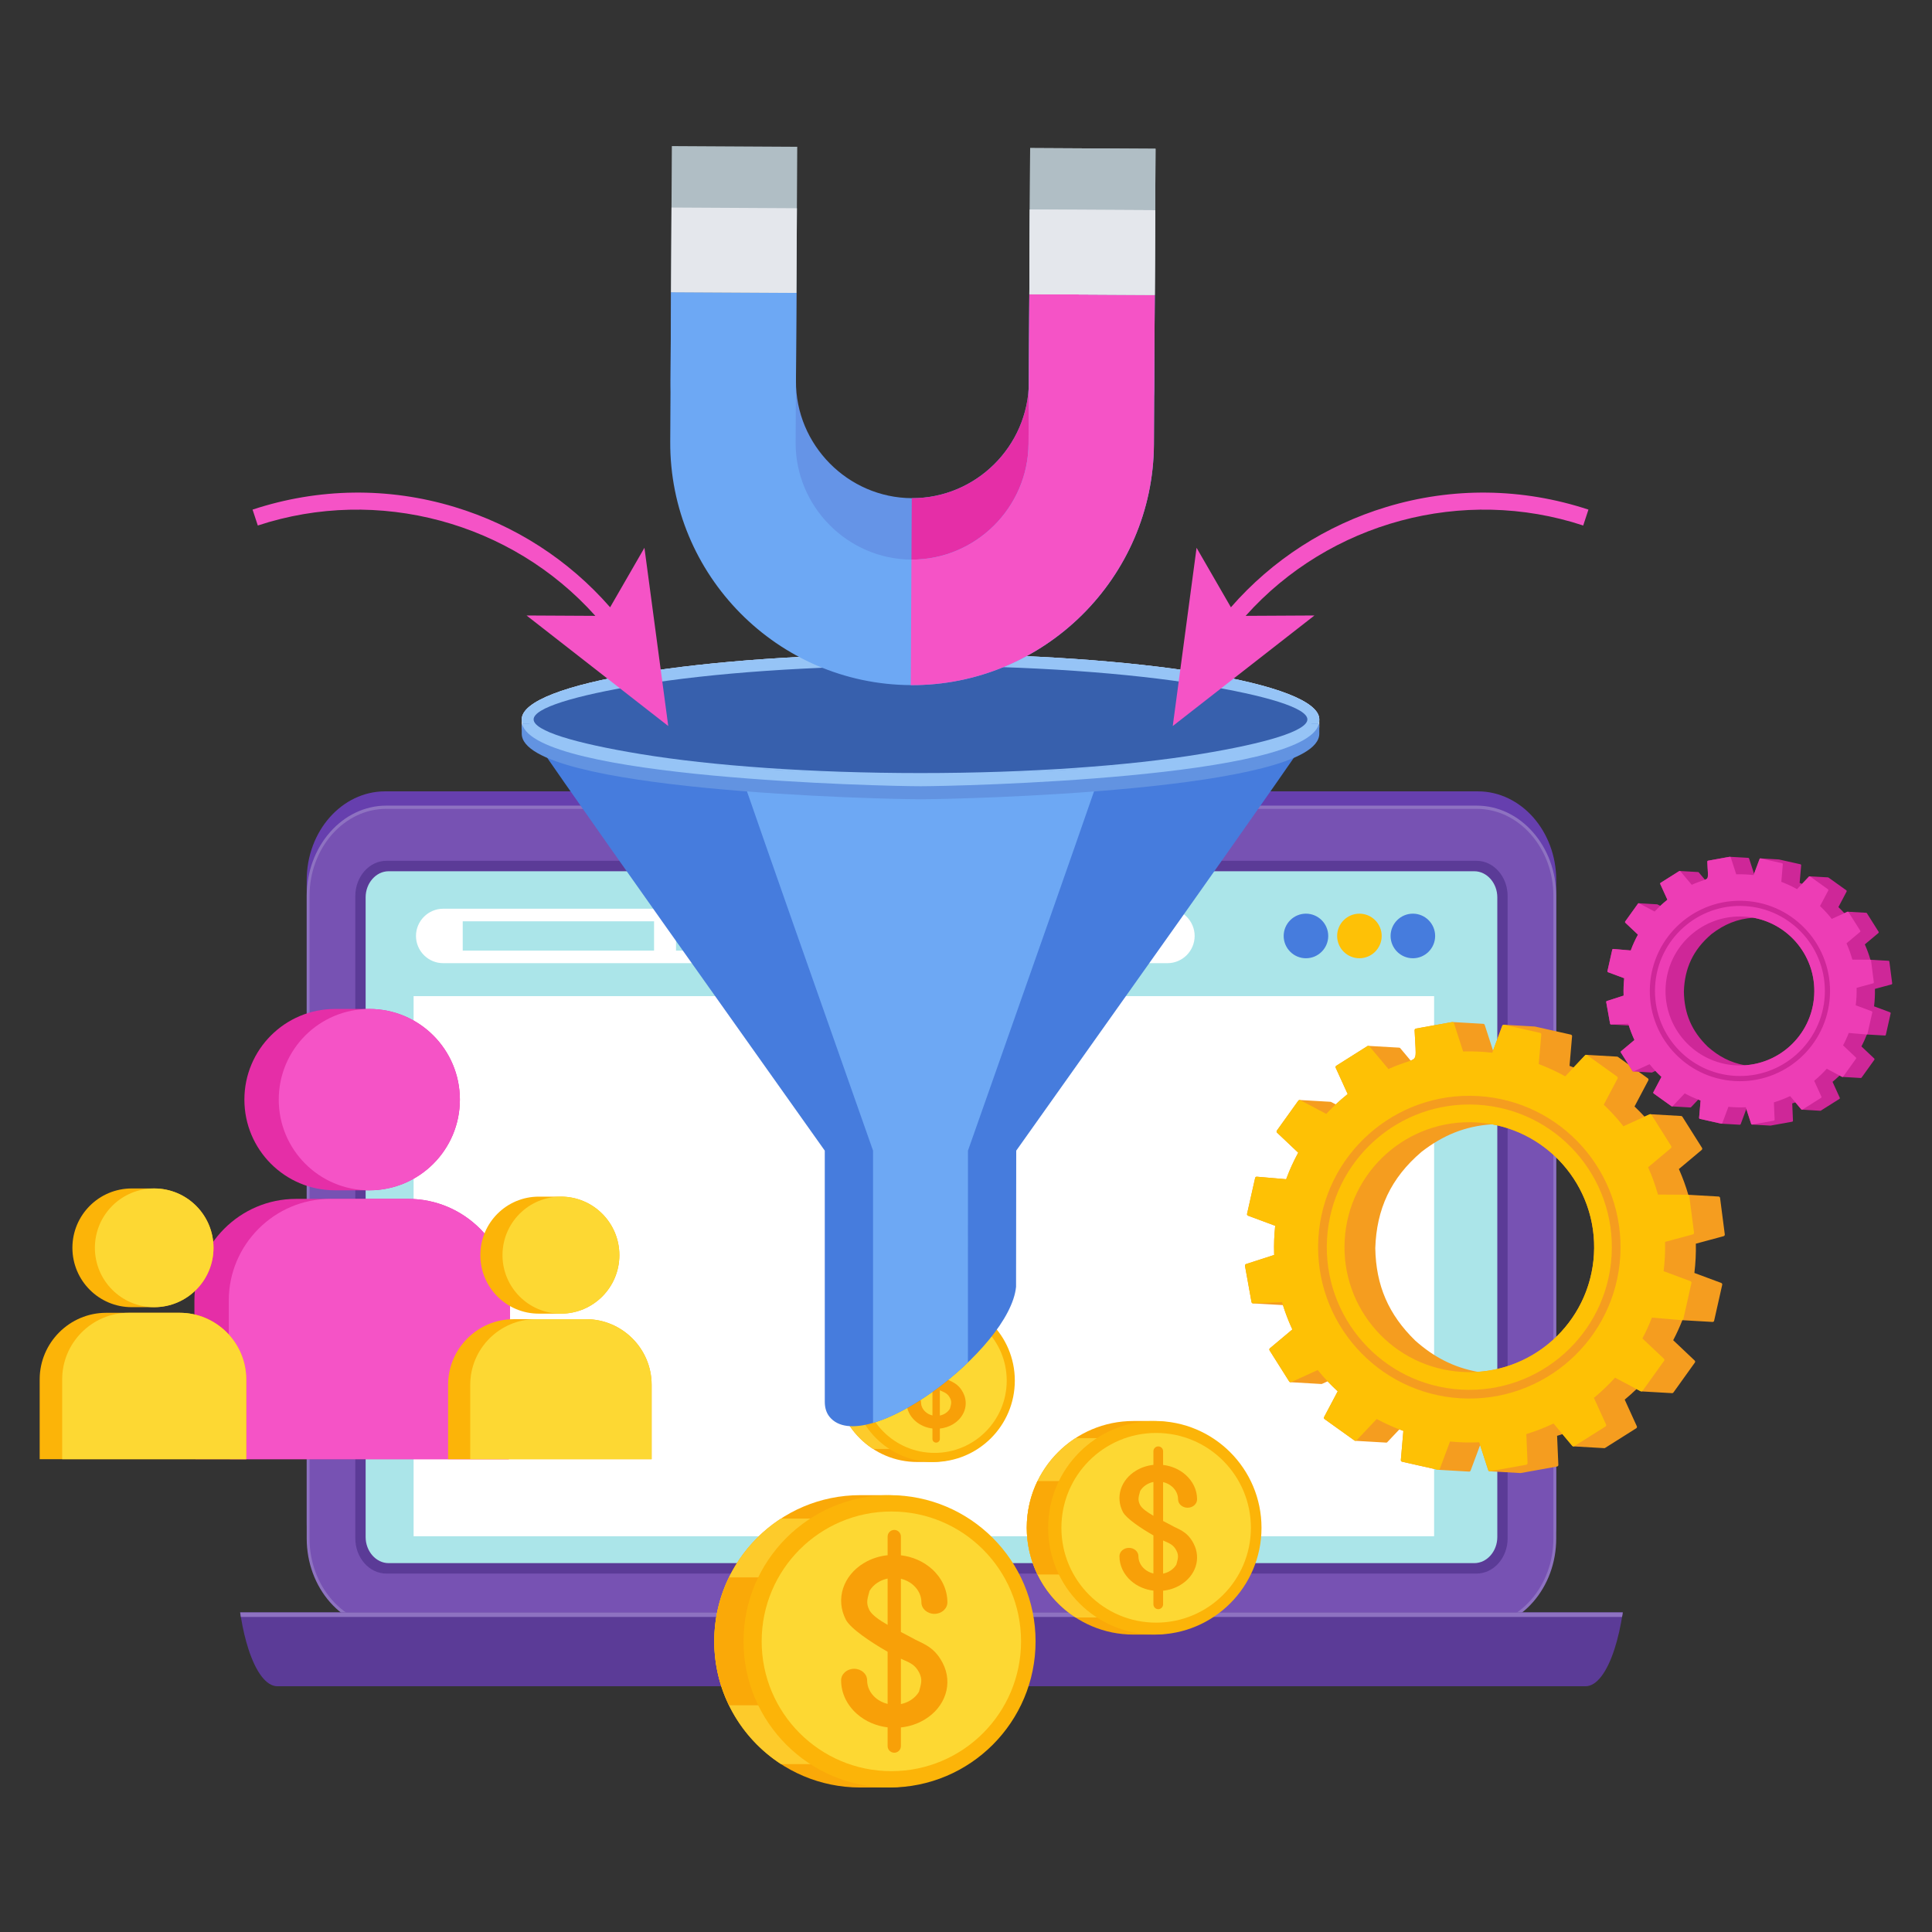 <svg xmlns="http://www.w3.org/2000/svg" xmlns:xlink="http://www.w3.org/1999/xlink" width="512" zoomAndPan="magnify" viewBox="0 0 384 384" height="512" preserveAspectRatio="xMidYMid meet" version="1.0"><rect x="0" y="0" width="384" height="384" fill="#333333" stroke="none"/><defs><clipPath id="63a1a560f2"><path d="M 319.168 170.141 L 376.09 170.141 L 376.09 223.859 L 319.168 223.859 Z M 319.168 170.141 " clip-rule="nonzero"/></clipPath><clipPath id="ad38990761"><path d="M 141.875 297.133 L 205 297.133 L 205 355.281 L 141.875 355.281 Z M 141.875 297.133 " clip-rule="nonzero"/></clipPath><clipPath id="c19374f10e"><path d="M 147.648 297.133 L 205.895 297.133 L 205.895 355.281 L 147.648 355.281 Z M 147.648 297.133 " clip-rule="nonzero"/></clipPath><clipPath id="28c4179f5b"><path d="M 133 29.039 L 230 29.039 L 230 59 L 133 59 Z M 133 29.039 " clip-rule="nonzero"/></clipPath><clipPath id="f0b4a363c8"><path d="M 204 29.039 L 230 29.039 L 230 59 L 204 59 Z M 204 29.039 " clip-rule="nonzero"/></clipPath><clipPath id="97260c126b"><path d="M 7.863 236 L 49 236 L 49 291 L 7.863 291 Z M 7.863 236 " clip-rule="nonzero"/></clipPath></defs><path fill="#663fae" d="M 293.75 320.25 L 76.523 320.25 C 72.238 320.25 68.344 318.266 65.527 315.074 C 62.711 311.883 60.961 307.473 60.961 302.621 L 60.961 174.922 C 60.961 170.066 62.711 165.656 65.527 162.461 C 68.344 159.273 72.238 157.289 76.523 157.289 L 293.75 157.289 C 298.035 157.289 301.926 159.273 304.746 162.461 C 307.562 165.656 309.312 170.066 309.312 174.922 L 309.312 302.621 C 309.312 307.473 307.562 311.883 304.746 315.074 C 301.926 318.266 298.035 320.25 293.75 320.25 Z M 76.523 307.824 L 293.75 307.824 C 295.008 307.824 296.156 307.238 296.992 306.289 C 297.828 305.344 298.348 304.043 298.348 302.621 L 298.348 174.922 C 298.348 173.496 297.828 172.195 296.992 171.25 C 296.156 170.301 295.008 169.715 293.75 169.715 L 76.523 169.715 C 75.266 169.715 74.117 170.301 73.281 171.25 C 72.445 172.195 71.926 173.496 71.926 174.922 L 71.926 302.621 C 71.926 304.043 72.445 305.344 73.281 306.289 C 74.117 307.238 75.266 307.824 76.523 307.824 " fill-opacity="1" fill-rule="evenodd"/><path fill="#7752b3" d="M 293.504 323.406 L 76.77 323.406 C 72.492 323.406 68.609 321.426 65.797 318.23 C 62.988 315.039 61.242 310.629 61.242 305.773 L 61.242 178.078 C 61.242 173.223 62.988 168.812 65.797 165.621 C 68.609 162.426 72.492 160.445 76.77 160.445 L 293.504 160.445 C 297.777 160.445 301.664 162.426 304.477 165.621 C 307.285 168.812 309.031 173.223 309.031 178.078 L 309.031 305.773 C 309.031 310.629 307.285 315.039 304.477 318.23 C 301.664 321.426 297.777 323.406 293.504 323.406 Z M 76.77 310.984 L 293.504 310.984 C 294.762 310.984 295.902 310.395 296.738 309.449 C 297.57 308.5 298.09 307.199 298.09 305.773 L 298.09 178.078 C 298.09 176.652 297.57 175.352 296.738 174.402 C 295.902 173.457 294.762 172.867 293.504 172.867 L 76.77 172.867 C 75.516 172.867 74.367 173.457 73.535 174.402 C 72.699 175.352 72.184 176.652 72.184 178.078 L 72.184 305.773 C 72.184 307.199 72.699 308.5 73.535 309.449 C 74.367 310.395 75.516 310.984 76.77 310.984 " fill-opacity="1" fill-rule="evenodd"/><path fill="#8e72c1" d="M 76.77 323.086 C 74.711 323.086 72.746 322.621 70.949 321.773 C 69.086 320.895 67.406 319.605 65.996 318.004 C 64.59 316.406 63.453 314.5 62.68 312.383 C 61.934 310.344 61.523 308.113 61.523 305.773 L 61.523 178.078 C 61.523 175.738 61.934 173.508 62.68 171.469 C 63.453 169.352 64.59 167.445 65.996 165.844 C 67.406 164.246 69.086 162.961 70.949 162.078 C 72.746 161.23 74.711 160.766 76.77 160.766 L 293.504 160.766 C 295.562 160.766 297.531 161.23 299.324 162.078 C 301.188 162.961 302.867 164.246 304.273 165.844 C 305.684 167.445 306.82 169.352 307.594 171.469 C 308.34 173.508 308.75 175.738 308.75 178.078 L 308.75 305.773 C 308.75 308.113 308.34 310.344 307.594 312.383 C 306.82 314.5 305.684 316.406 304.273 318.004 C 302.867 319.605 301.188 320.895 299.324 321.773 C 297.527 322.621 295.562 323.086 293.504 323.086 Z M 293.504 323.727 L 76.77 323.727 C 74.637 323.727 72.598 323.238 70.734 322.363 C 68.801 321.449 67.059 320.113 65.602 318.457 C 64.141 316.801 62.965 314.824 62.16 312.625 C 61.387 310.512 60.961 308.195 60.961 305.773 L 60.961 178.078 C 60.961 175.656 61.387 173.34 62.16 171.223 C 62.965 169.027 64.141 167.051 65.602 165.395 C 67.059 163.738 68.801 162.402 70.734 161.488 C 72.598 160.613 74.637 160.125 76.77 160.125 L 293.504 160.125 C 295.637 160.125 297.676 160.613 299.539 161.488 C 301.473 162.402 303.215 163.738 304.672 165.395 C 306.133 167.051 307.309 169.027 308.113 171.223 C 308.887 173.34 309.312 175.656 309.312 178.078 L 309.312 305.773 C 309.312 308.195 308.887 310.512 308.113 312.625 C 307.309 314.824 306.133 316.801 304.672 318.457 C 303.215 320.113 301.473 321.449 299.539 322.363 C 297.676 323.238 295.637 323.727 293.504 323.727 Z M 293.504 311.301 L 76.77 311.301 C 76.117 311.301 75.492 311.152 74.918 310.879 C 74.324 310.598 73.785 310.184 73.336 309.676 C 72.887 309.164 72.523 308.555 72.273 307.879 C 72.035 307.227 71.902 306.516 71.902 305.773 L 71.902 178.078 C 71.902 177.336 72.035 176.625 72.273 175.977 C 72.523 175.301 72.887 174.691 73.336 174.176 C 73.785 173.668 74.324 173.254 74.918 172.973 C 75.492 172.699 76.117 172.551 76.77 172.551 L 293.504 172.551 C 294.156 172.551 294.781 172.699 295.355 172.973 C 295.949 173.254 296.488 173.668 296.938 174.176 C 297.387 174.691 297.75 175.297 298 175.977 C 298.238 176.625 298.371 177.336 298.371 178.078 L 298.371 305.773 C 298.371 306.516 298.238 307.227 298 307.879 C 297.75 308.555 297.387 309.164 296.938 309.676 C 296.488 310.184 295.949 310.598 295.355 310.879 C 294.781 311.152 294.156 311.301 293.504 311.301 Z M 76.77 310.664 L 293.504 310.664 C 294.082 310.664 294.633 310.531 295.141 310.293 C 295.664 310.043 296.141 309.676 296.539 309.223 C 296.938 308.77 297.262 308.23 297.48 307.633 C 297.691 307.059 297.809 306.43 297.809 305.773 L 297.809 178.078 C 297.809 177.422 297.691 176.793 297.48 176.219 C 297.262 175.621 296.941 175.082 296.539 174.629 C 296.141 174.176 295.664 173.809 295.141 173.562 C 294.633 173.32 294.082 173.188 293.504 173.188 L 76.77 173.188 C 76.191 173.188 75.637 173.32 75.133 173.562 C 74.609 173.809 74.133 174.176 73.734 174.629 C 73.332 175.082 73.012 175.625 72.793 176.219 C 72.582 176.793 72.465 177.422 72.465 178.078 L 72.465 305.773 C 72.465 306.43 72.582 307.059 72.793 307.633 C 73.012 308.23 73.332 308.77 73.734 309.223 C 74.133 309.676 74.609 310.043 75.133 310.293 C 75.637 310.531 76.191 310.664 76.77 310.664 " fill-opacity="1" fill-rule="evenodd"/><path fill="#e6e6eb" d="M 76.77 310.984 L 293.504 310.984 C 294.762 310.984 295.902 310.395 296.738 309.449 C 297.57 308.5 298.09 307.199 298.09 305.773 L 298.09 178.078 C 298.09 176.652 297.57 175.352 296.738 174.402 C 295.902 173.457 294.762 172.867 293.504 172.867 L 76.77 172.867 C 75.516 172.867 74.367 173.457 73.535 174.402 C 72.699 175.352 72.184 176.652 72.184 178.078 L 72.184 305.773 C 72.184 307.199 72.699 308.5 73.535 309.449 C 74.367 310.395 75.516 310.984 76.77 310.984 " fill-opacity="1" fill-rule="evenodd"/><path fill="#5b3b97" d="M 293.504 312.758 L 76.77 312.758 C 75.945 312.758 75.156 312.566 74.426 312.223 C 73.672 311.863 72.992 311.344 72.43 310.703 C 71.867 310.062 71.406 309.293 71.09 308.434 C 70.789 307.609 70.621 306.711 70.621 305.773 L 70.621 178.078 C 70.621 177.145 70.789 176.242 71.09 175.418 C 71.406 174.559 71.867 173.789 72.43 173.148 C 72.992 172.508 73.672 171.988 74.426 171.629 C 75.156 171.285 75.945 171.094 76.77 171.094 L 293.504 171.094 C 294.328 171.094 295.117 171.285 295.844 171.629 C 296.594 171.984 297.27 172.504 297.836 173.148 L 297.844 173.156 C 298.414 173.805 298.871 174.57 299.184 175.418 C 299.484 176.242 299.652 177.145 299.652 178.078 L 299.652 305.773 C 299.652 306.711 299.484 307.609 299.184 308.434 C 298.867 309.293 298.406 310.062 297.844 310.703 C 297.281 311.344 296.602 311.863 295.844 312.223 C 295.117 312.566 294.328 312.758 293.504 312.758 Z M 76.77 309.207 L 293.504 309.207 C 293.91 309.207 294.297 309.117 294.648 308.949 C 295.012 308.777 295.348 308.52 295.633 308.191 C 295.918 307.867 296.148 307.488 296.301 307.074 C 296.445 306.676 296.527 306.238 296.527 305.773 L 296.527 178.078 C 296.527 177.613 296.445 177.176 296.301 176.777 C 296.145 176.355 295.918 175.977 295.641 175.66 L 295.633 175.652 C 295.355 175.336 295.02 175.078 294.648 174.902 C 294.297 174.738 293.91 174.645 293.504 174.645 L 76.77 174.645 C 76.363 174.645 75.977 174.738 75.625 174.902 C 75.262 175.074 74.926 175.336 74.641 175.66 C 74.355 175.984 74.125 176.363 73.973 176.777 C 73.828 177.176 73.746 177.613 73.746 178.078 L 73.746 305.773 C 73.746 306.238 73.828 306.676 73.973 307.074 C 74.125 307.488 74.355 307.867 74.641 308.191 C 74.926 308.52 75.262 308.777 75.625 308.949 C 75.977 309.117 76.363 309.207 76.77 309.207 " fill-opacity="1" fill-rule="evenodd"/><path fill="#abe5e9" d="M 77.238 310.684 L 293.031 310.684 C 294.281 310.684 295.426 310.098 296.254 309.156 C 297.086 308.211 297.602 306.918 297.602 305.496 L 297.602 178.355 C 297.602 176.934 297.086 175.641 296.254 174.699 C 295.426 173.754 294.281 173.168 293.031 173.168 L 77.238 173.168 C 75.992 173.168 74.848 173.754 74.02 174.699 C 73.188 175.641 72.672 176.934 72.672 178.355 L 72.672 305.496 C 72.672 306.918 73.188 308.211 74.02 309.156 C 74.848 310.098 75.992 310.684 77.238 310.684 " fill-opacity="1" fill-rule="evenodd"/><path fill="#ffffff" d="M 88.082 180.617 L 232.043 180.617 C 235.016 180.617 237.445 183.055 237.445 186.031 C 237.445 189.004 235.016 191.438 232.043 191.438 L 88.082 191.438 C 85.113 191.438 82.68 189.004 82.68 186.031 C 82.68 183.055 85.113 180.617 88.082 180.617 " fill-opacity="1" fill-rule="evenodd"/><path fill="#abe5e9" d="M 91.969 188.941 L 130 188.941 L 130 183.117 L 91.969 183.117 L 91.969 188.941 " fill-opacity="1" fill-rule="evenodd"/><path fill="#abe5e9" d="M 134.363 188.941 L 147.25 188.941 L 147.25 183.117 L 134.363 183.117 L 134.363 188.941 " fill-opacity="1" fill-rule="evenodd"/><path fill="#abe5e9" d="M 149.742 188.941 L 169.07 188.941 L 169.07 183.117 L 149.742 183.117 L 149.742 188.941 " fill-opacity="1" fill-rule="evenodd"/><path fill="#467cdd" d="M 259.566 190.461 C 262.008 190.461 263.996 188.469 263.996 186.031 C 263.996 183.586 262.008 181.598 259.566 181.598 C 257.129 181.598 255.141 183.586 255.141 186.031 C 255.141 188.469 257.129 190.461 259.566 190.461 " fill-opacity="1" fill-rule="evenodd"/><path fill="#fec106" d="M 270.195 190.461 C 272.633 190.461 274.621 188.469 274.621 186.031 C 274.621 183.586 272.633 181.598 270.195 181.598 C 267.754 181.598 265.766 183.586 265.766 186.031 C 265.766 188.469 267.754 190.461 270.195 190.461 " fill-opacity="1" fill-rule="evenodd"/><path fill="#467cdd" d="M 280.82 190.461 C 283.258 190.461 285.246 188.469 285.246 186.031 C 285.246 183.586 283.258 181.598 280.82 181.598 C 278.379 181.598 276.391 183.586 276.391 186.031 C 276.391 188.469 278.379 190.461 280.82 190.461 " fill-opacity="1" fill-rule="evenodd"/><path fill="#ffffff" d="M 82.207 305.34 L 285.039 305.34 L 285.039 197.988 L 82.207 197.988 L 82.207 305.34 " fill-opacity="1" fill-rule="evenodd"/><path fill="#5b3b97" d="M 55.152 335.16 C 52.906 335.16 50.863 332.332 49.383 327.781 C 48.777 325.914 48.266 323.758 47.875 321.387 L 47.871 321.371 L 47.871 321.355 L 47.867 321.344 L 47.863 321.316 L 47.859 321.301 L 47.859 321.285 L 47.855 321.273 L 47.855 321.258 L 47.852 321.246 L 47.848 321.23 L 47.848 321.219 L 47.844 321.203 L 47.84 321.176 L 47.84 321.16 L 47.832 321.133 L 47.832 321.117 L 47.828 321.105 L 47.824 321.078 L 47.82 321.062 L 47.816 321.035 L 47.816 321.023 L 47.812 321.008 L 47.812 320.992 L 47.809 320.98 L 47.805 320.965 L 47.805 320.949 L 47.801 320.938 L 47.801 320.922 L 47.797 320.906 L 47.793 320.895 L 47.793 320.879 L 47.789 320.863 L 47.789 320.852 L 47.785 320.836 L 47.785 320.824 L 47.781 320.797 L 47.777 320.781 L 47.777 320.766 L 47.773 320.754 L 47.77 320.738 L 47.77 320.723 L 47.766 320.711 L 47.766 320.695 L 47.762 320.684 L 47.762 320.668 L 47.758 320.656 L 47.754 320.641 L 47.754 320.625 L 47.75 320.609 L 47.75 320.598 L 47.746 320.582 L 47.746 320.566 L 47.742 320.555 L 47.742 320.539 L 47.738 320.523 L 47.738 320.512 L 47.734 320.496 L 47.734 320.484 L 322.539 320.484 C 322.133 323.215 321.57 325.68 320.887 327.781 C 319.41 332.332 317.367 335.16 315.121 335.16 C 228.465 335.16 141.809 335.16 55.152 335.16 " fill-opacity="1" fill-rule="evenodd"/><path fill="#8e72c1" d="M 322.539 320.484 C 322.496 320.785 322.445 321.09 322.398 321.387 C 230.891 321.387 139.383 321.387 47.875 321.387 C 47.824 321.09 47.777 320.785 47.734 320.484 C 139.336 320.484 230.938 320.484 322.539 320.484 " fill-opacity="1" fill-rule="evenodd"/><path fill="#8e72c1" d="M 168.402 325.125 C 167.691 325.125 167.047 324.23 166.578 322.793 C 166.387 322.203 166.227 321.52 166.102 320.77 L 166.098 320.762 L 166.098 320.742 L 166.094 320.738 L 166.094 320.719 L 166.09 320.715 L 166.09 320.695 L 166.086 320.688 L 166.086 320.672 L 166.082 320.668 L 166.082 320.645 L 166.078 320.645 L 166.078 320.629 L 166.074 320.617 L 166.074 320.602 L 166.07 320.59 L 166.07 320.578 L 166.066 320.566 L 166.066 320.547 L 166.062 320.543 L 166.062 320.523 L 166.059 320.52 L 166.059 320.496 L 166.055 320.492 L 166.055 320.484 L 204.219 320.484 C 204.09 321.348 203.91 322.125 203.695 322.793 C 203.227 324.23 202.582 325.125 201.871 325.125 C 174.461 325.125 195.812 325.125 168.402 325.125 " fill-opacity="1" fill-rule="evenodd"/><path fill="#f59d1f" d="M 296.543 223.461 C 308.676 225.684 317.535 236.664 316.809 249.312 C 316.082 261.961 306.023 271.852 293.711 272.668 C 288.812 271.754 284.961 269.699 281.301 266.465 C 275.98 261.281 273.484 255.52 273.348 248.086 C 273.598 240.363 276.375 234.18 282.559 228.922 C 286.816 225.641 291.152 223.832 296.543 223.461 Z M 337.062 247.191 L 342.586 245.699 C 342.75 245.637 342.832 245.516 342.816 245.348 L 342.77 244.988 L 342.023 239.223 L 341.879 238.098 L 341.871 238.07 L 341.863 238.039 L 341.855 238.012 L 341.84 237.984 L 341.809 237.938 L 341.77 237.898 L 341.746 237.879 L 341.723 237.863 L 341.699 237.852 L 341.672 237.84 L 341.645 237.832 L 341.613 237.824 L 341.586 237.82 L 335.562 237.473 L 335.559 237.449 C 335.078 235.797 334.488 234.176 333.797 232.598 L 333.691 232.355 L 333.895 232.188 L 338.223 228.559 C 338.336 228.457 338.367 228.312 338.297 228.16 C 338.102 227.836 337.887 227.508 337.684 227.188 L 334.387 221.961 C 334.324 221.871 334.258 221.832 334.152 221.812 L 328.031 221.461 C 327.977 221.453 327.918 221.461 327.863 221.488 C 327.531 221.637 327.195 221.789 326.863 221.941 C 326.223 221.246 325.559 220.574 324.875 219.922 L 327.617 214.734 C 327.691 214.586 327.652 214.434 327.523 214.328 C 325.543 212.91 323.559 211.488 321.578 210.066 C 321.527 210.035 321.496 210.023 321.441 210.012 L 315.32 209.66 C 315.293 209.652 315.262 209.652 315.234 209.656 C 315.156 209.668 315.082 209.707 315.031 209.77 L 315.016 209.785 L 312.77 212.16 C 312.5 212.051 312.227 211.945 311.957 211.844 L 312.461 205.973 L 312.465 205.945 L 312.461 205.918 L 312.457 205.887 L 312.441 205.832 L 312.43 205.809 L 312.414 205.781 L 312.402 205.762 L 312.383 205.738 L 312.363 205.719 L 312.34 205.699 L 312.32 205.684 L 312.297 205.668 L 312.242 205.645 L 312.215 205.637 L 311.922 205.57 L 311.105 205.387 L 306.184 204.281 L 305.078 204.031 L 298.961 203.68 C 298.781 203.641 298.66 203.738 298.586 203.891 L 296.754 208.816 L 295.102 203.715 C 295.059 203.59 294.977 203.523 294.848 203.496 L 288.73 203.141 C 288.691 203.137 288.652 203.137 288.613 203.148 L 288.598 203.148 L 287.508 203.344 L 282.543 204.238 L 281.43 204.438 L 281.426 204.441 C 281.348 204.453 281.281 204.496 281.238 204.551 C 281.191 204.609 281.164 204.688 281.164 204.766 L 281.18 205.113 C 281.215 205.895 281.254 206.531 281.285 207.082 L 281.285 207.102 C 281.34 208.023 281.379 208.691 281.375 209.188 C 281.367 210.145 281.25 210.469 280.383 210.805 L 278.316 208.34 C 278.258 208.273 278.207 208.246 278.117 208.23 L 272 207.879 C 271.922 207.863 271.844 207.883 271.777 207.926 L 271.77 207.93 L 270.824 208.527 L 266.559 211.219 L 265.602 211.824 C 265.465 211.906 265.414 212.078 265.48 212.227 C 266.238 213.887 266.992 215.547 267.75 217.207 L 267.863 217.453 C 267.043 218.113 266.254 218.789 265.488 219.508 L 264.574 219.027 C 264.535 219.004 264.508 219 264.465 218.992 L 258.348 218.637 C 258.164 218.617 258.086 218.715 257.996 218.84 C 257.793 219.125 257.59 219.406 257.387 219.691 L 254.449 223.789 L 253.789 224.711 L 253.785 224.711 C 253.738 224.781 253.723 224.863 253.73 224.938 C 253.738 225.016 253.777 225.09 253.84 225.141 L 257.836 228.918 L 258.031 229.102 C 257.148 230.742 256.379 232.387 255.727 234.133 L 255.633 234.379 L 255.367 234.355 L 249.809 233.879 C 249.727 233.871 249.652 233.895 249.59 233.938 C 249.531 233.984 249.484 234.047 249.469 234.125 C 249.023 236.133 248.562 238.145 248.113 240.152 L 247.863 241.258 C 247.844 241.34 247.859 241.418 247.895 241.484 C 247.934 241.551 247.996 241.605 248.066 241.629 L 248.074 241.633 L 253.199 243.539 L 253.453 243.637 C 253.266 245.488 253.184 247.301 253.246 249.164 L 253.254 249.43 L 253.004 249.512 L 247.668 251.238 C 247.59 251.266 247.527 251.316 247.488 251.383 C 247.449 251.453 247.438 251.531 247.453 251.613 L 247.453 251.625 L 247.652 252.715 L 248.547 257.68 L 248.746 258.793 C 248.762 258.875 248.805 258.941 248.859 258.988 C 248.91 259.027 248.977 259.055 249.043 259.059 L 249.047 259.059 L 254.992 259.398 C 255.484 260.969 256.07 262.504 256.754 263.996 L 256.867 264.238 L 256.664 264.41 L 252.402 267.984 C 252.344 268.035 252.305 268.105 252.293 268.184 C 252.281 268.258 252.301 268.34 252.344 268.406 L 252.348 268.414 L 252.941 269.355 L 255.633 273.621 L 256.238 274.582 C 256.281 274.652 256.348 274.695 256.418 274.719 L 262.648 275.082 C 262.695 275.078 262.719 275.074 262.762 275.055 C 263.129 274.887 263.5 274.719 263.867 274.551 C 264.52 275.238 265.188 275.891 265.883 276.535 L 265.754 276.773 L 263.176 281.645 C 263.137 281.715 263.133 281.797 263.148 281.867 C 263.164 281.941 263.207 282.012 263.27 282.055 L 263.273 282.055 L 263.336 282.098 L 263.48 282.203 L 264.195 282.719 L 268.293 285.652 L 269.215 286.316 C 269.273 286.359 269.344 286.379 269.414 286.375 L 275.531 286.73 L 275.559 286.727 L 275.59 286.719 L 275.617 286.715 L 275.672 286.691 L 275.699 286.676 L 275.746 286.637 L 275.766 286.613 L 275.777 286.598 L 278.133 284.105 C 278.316 284.176 278.496 284.242 278.676 284.309 L 278.93 284.402 L 278.906 284.668 L 278.43 290.188 C 278.422 290.266 278.445 290.344 278.492 290.402 C 278.535 290.465 278.602 290.512 278.676 290.527 C 281.059 291.051 283.434 291.598 285.812 292.133 C 285.844 292.137 285.871 292.141 285.902 292.137 L 292.02 292.492 C 292.156 292.477 292.25 292.406 292.301 292.277 L 294.184 287.23 L 295.797 292.211 C 295.836 292.348 295.969 292.438 296.109 292.43 L 302.227 292.785 L 309.5 291.477 C 309.648 291.426 309.73 291.316 309.734 291.156 C 309.656 289.324 309.574 287.488 309.496 285.652 L 309.484 285.383 C 309.84 285.273 310.195 285.16 310.547 285.043 L 312.496 287.367 C 312.547 287.43 312.621 287.465 312.695 287.477 C 312.715 287.48 312.734 287.48 312.754 287.48 L 318.871 287.832 L 318.898 287.832 L 318.93 287.828 L 318.957 287.82 L 319.012 287.797 L 319.035 287.777 L 319.047 287.773 L 319.988 287.18 C 321.73 286.082 323.473 284.984 325.215 283.883 C 325.352 283.789 325.398 283.641 325.336 283.48 C 325.301 283.406 325.266 283.332 325.23 283.254 L 322.922 278.188 C 323.723 277.52 324.523 276.816 325.27 276.086 L 326.078 276.512 C 326.133 276.539 326.191 276.551 326.246 276.551 L 332.363 276.902 C 332.473 276.891 332.539 276.852 332.605 276.77 C 333.805 275.094 335.008 273.422 336.207 271.746 L 336.867 270.824 C 336.969 270.672 336.941 270.516 336.793 270.383 L 332.754 266.559 L 332.562 266.379 C 333.238 265.078 333.844 263.762 334.383 262.398 L 340.391 262.746 L 340.422 262.742 L 340.449 262.738 L 340.48 262.73 L 340.504 262.723 L 340.531 262.711 L 340.555 262.699 L 340.578 262.684 L 340.602 262.664 L 340.641 262.625 L 340.672 262.578 L 340.695 262.523 L 340.699 262.496 L 340.766 262.203 L 340.949 261.387 L 342.055 256.469 L 342.305 255.363 C 342.34 255.176 342.254 255.066 342.094 254.988 L 336.773 253.008 C 337.008 251.035 337.102 249.18 337.062 247.191 " fill-opacity="1" fill-rule="evenodd"/><path fill="#fec105" d="M 293.469 223.09 C 307.145 223.879 317.598 235.621 316.809 249.312 C 316.02 263.008 304.293 273.469 290.613 272.68 C 276.934 271.891 266.484 260.152 267.27 246.457 C 268.059 232.766 279.785 222.301 293.469 223.09 Z M 330.82 251.074 C 330.859 250.633 330.891 250.191 330.91 249.75 C 330.93 249.316 330.945 248.875 330.953 248.43 C 330.961 248.004 330.957 247.562 330.953 247.113 L 330.945 246.84 L 331.211 246.766 L 336.469 245.344 C 336.543 245.324 336.605 245.277 336.648 245.215 C 336.691 245.152 336.711 245.074 336.699 244.996 L 336.652 244.637 L 336.555 243.871 L 335.906 238.871 L 335.758 237.746 C 335.75 237.664 335.711 237.594 335.652 237.547 C 335.594 237.496 335.52 237.465 335.438 237.469 L 335.43 237.469 L 329.797 237.43 L 329.535 237.43 L 329.461 237.176 C 329.344 236.754 329.215 236.336 329.078 235.926 C 328.949 235.512 328.809 235.098 328.656 234.684 C 328.504 234.262 328.348 233.855 328.191 233.457 C 328.035 233.07 327.867 232.664 327.68 232.246 L 327.574 232.004 L 327.777 231.836 L 332.102 228.207 C 332.164 228.156 332.203 228.082 332.215 228.008 C 332.227 227.93 332.211 227.852 332.164 227.785 L 332.16 227.777 L 331.562 226.832 L 328.875 222.566 L 328.27 221.609 C 328.227 221.539 328.16 221.492 328.09 221.473 C 328.016 221.449 327.938 221.453 327.863 221.488 L 327.574 221.617 L 322.914 223.742 L 322.664 223.855 L 322.496 223.641 C 322.23 223.309 321.953 222.969 321.66 222.629 C 321.379 222.293 321.09 221.965 320.797 221.645 C 320.508 221.324 320.203 221.008 319.891 220.684 C 319.578 220.363 319.262 220.055 318.945 219.75 L 318.758 219.566 L 318.883 219.332 L 321.5 214.387 C 321.539 214.312 321.547 214.234 321.527 214.16 C 321.512 214.09 321.469 214.023 321.406 213.977 L 321.125 213.773 L 320.484 213.312 L 320.457 213.297 L 320.449 213.289 L 316.383 210.375 L 315.461 209.715 C 315.395 209.664 315.312 209.648 315.234 209.656 C 315.156 209.668 315.082 209.707 315.031 209.77 L 315.016 209.785 L 311.281 213.738 L 311.094 213.934 L 310.859 213.805 C 310.465 213.586 310.082 213.387 309.703 213.191 C 309.309 212.992 308.914 212.801 308.52 212.617 C 308.145 212.441 307.742 212.266 307.312 212.082 C 306.891 211.906 306.48 211.738 306.082 211.586 L 305.84 211.488 L 305.859 211.227 L 306.344 205.621 C 306.352 205.543 306.328 205.469 306.285 205.406 C 306.238 205.348 306.172 205.301 306.098 205.285 L 305.805 205.219 L 304.988 205.035 L 300.066 203.93 L 298.961 203.68 C 298.883 203.66 298.805 203.676 298.738 203.711 L 298.734 203.711 C 298.672 203.75 298.617 203.809 298.59 203.887 L 298.586 203.891 L 296.695 208.98 L 296.598 209.238 L 296.328 209.207 C 295.887 209.16 295.453 209.117 295.027 209.086 C 294.59 209.051 294.148 209.027 293.711 209.008 C 293.273 208.988 292.836 208.977 292.387 208.973 C 291.961 208.969 291.523 208.973 291.07 208.984 L 290.809 208.992 L 290.727 208.742 L 288.984 203.359 C 288.961 203.281 288.906 203.223 288.84 203.18 C 288.773 203.141 288.691 203.129 288.613 203.148 L 288.598 203.148 L 287.508 203.344 L 282.543 204.238 L 281.43 204.438 L 281.426 204.441 C 281.348 204.453 281.281 204.496 281.238 204.551 C 281.191 204.609 281.164 204.688 281.164 204.766 L 281.18 205.113 C 281.215 205.895 281.254 206.531 281.285 207.082 L 281.285 207.102 C 281.34 208.023 281.379 208.691 281.375 209.188 C 281.371 209.73 281.309 210.074 281.152 210.305 L 281.141 210.324 L 281.125 210.348 C 280.996 210.512 280.789 210.637 280.496 210.762 C 280.254 210.863 279.918 210.973 279.492 211.117 C 279.105 211.246 278.645 211.398 278.09 211.605 C 277.547 211.805 276.926 212.055 276.211 212.375 L 275.969 212.484 L 275.801 212.277 L 272.199 207.988 C 272.148 207.926 272.074 207.887 272 207.879 C 271.922 207.863 271.844 207.883 271.777 207.926 L 271.77 207.93 L 270.824 208.527 L 266.559 211.219 L 265.602 211.824 C 265.531 211.867 265.484 211.93 265.465 212 C 265.441 212.074 265.445 212.152 265.48 212.227 L 265.609 212.512 L 267.75 217.207 L 267.863 217.453 L 267.648 217.625 C 267.316 217.895 266.98 218.176 266.641 218.473 C 266.309 218.758 265.98 219.051 265.66 219.348 C 265.344 219.645 265.023 219.949 264.703 220.262 C 264.375 220.59 264.066 220.902 263.785 221.203 L 263.602 221.398 L 263.367 221.273 L 258.457 218.672 C 258.387 218.637 258.309 218.629 258.234 218.645 C 258.16 218.664 258.094 218.707 258.047 218.77 L 257.996 218.84 L 257.863 219.027 L 257.387 219.691 L 254.449 223.789 L 253.789 224.711 L 253.785 224.711 C 253.738 224.781 253.723 224.863 253.73 224.938 C 253.738 225.016 253.777 225.09 253.84 225.141 L 253.859 225.156 L 257.836 228.918 L 258.031 229.102 L 257.906 229.336 C 257.703 229.715 257.5 230.102 257.301 230.504 C 257.105 230.902 256.914 231.297 256.734 231.691 C 256.555 232.094 256.379 232.5 256.207 232.906 C 256.043 233.305 255.883 233.711 255.727 234.133 L 255.633 234.379 L 255.367 234.355 L 249.809 233.879 C 249.727 233.871 249.652 233.895 249.59 233.938 C 249.531 233.984 249.484 234.047 249.469 234.125 L 249.402 234.418 L 249.219 235.23 L 248.113 240.152 L 247.863 241.258 C 247.844 241.34 247.859 241.418 247.895 241.484 C 247.934 241.551 247.996 241.605 248.066 241.629 L 248.074 241.633 L 253.199 243.539 L 253.453 243.637 L 253.426 243.902 C 253.383 244.348 253.344 244.781 253.316 245.211 C 253.285 245.648 253.262 246.086 253.246 246.527 C 253.234 246.961 253.227 247.402 253.227 247.848 C 253.227 248.297 253.23 248.738 253.246 249.164 L 253.254 249.43 L 253.004 249.512 L 247.668 251.238 C 247.59 251.266 247.527 251.316 247.488 251.383 C 247.449 251.453 247.438 251.531 247.453 251.613 L 247.453 251.625 L 247.652 252.715 L 248.547 257.68 L 248.746 258.793 C 248.762 258.875 248.805 258.941 248.859 258.988 C 248.918 259.035 248.992 259.062 249.074 259.059 L 249.461 259.039 L 254.543 258.824 L 254.812 258.812 L 254.891 259.07 C 255.016 259.488 255.152 259.906 255.293 260.324 C 255.438 260.754 255.586 261.164 255.738 261.559 C 255.887 261.949 256.047 262.359 256.223 262.781 C 256.398 263.199 256.574 263.605 256.754 263.996 L 256.867 264.238 L 256.664 264.41 L 252.402 267.98 C 252.344 268.035 252.305 268.105 252.293 268.184 C 252.281 268.258 252.301 268.34 252.344 268.406 L 252.348 268.414 L 252.941 269.355 L 255.633 273.621 L 256.238 274.582 C 256.281 274.652 256.348 274.695 256.418 274.719 C 256.492 274.738 256.57 274.734 256.641 274.703 L 256.879 274.598 L 261.66 272.418 L 261.906 272.305 L 262.078 272.512 C 262.363 272.859 262.648 273.195 262.934 273.523 C 263.234 273.863 263.527 274.188 263.816 274.492 C 264.105 274.805 264.414 275.121 264.734 275.438 C 265.043 275.746 265.363 276.051 265.684 276.352 L 265.883 276.535 L 265.754 276.773 L 263.176 281.645 C 263.137 281.715 263.133 281.797 263.148 281.867 C 263.164 281.941 263.207 282.012 263.27 282.055 L 263.273 282.055 L 263.336 282.098 L 263.48 282.203 L 264.195 282.719 L 268.293 285.652 L 269.215 286.316 C 269.285 286.367 269.363 286.383 269.441 286.375 C 269.52 286.363 269.594 286.324 269.645 286.262 L 269.66 286.246 L 273.449 282.234 L 273.633 282.043 L 273.867 282.164 C 274.242 282.363 274.633 282.562 275.039 282.762 C 275.441 282.957 275.836 283.141 276.234 283.32 C 276.629 283.496 277.031 283.664 277.441 283.832 C 277.844 283.996 278.258 284.156 278.676 284.309 L 278.93 284.402 L 278.906 284.668 L 278.43 290.188 C 278.422 290.266 278.445 290.344 278.492 290.402 C 278.535 290.465 278.602 290.512 278.676 290.527 L 278.969 290.59 L 278.969 290.594 L 279.785 290.777 L 284.707 291.883 L 285.812 292.133 C 285.895 292.148 285.973 292.137 286.039 292.098 C 286.105 292.062 286.156 292 286.184 291.926 L 286.188 291.918 L 288.109 286.758 L 288.203 286.508 L 288.469 286.531 C 288.906 286.574 289.344 286.609 289.773 286.633 C 290.207 286.66 290.645 286.68 291.09 286.691 L 291.207 286.695 L 291.41 286.699 C 291.789 286.707 292.176 286.707 292.574 286.703 C 292.973 286.695 293.355 286.688 293.73 286.672 L 293.996 286.66 L 294.082 286.914 L 295.797 292.211 C 295.82 292.289 295.875 292.352 295.941 292.387 C 296.008 292.426 296.09 292.441 296.172 292.422 L 296.184 292.422 L 297.273 292.227 L 302.234 291.332 L 303.352 291.133 L 303.352 291.129 C 303.434 291.117 303.5 291.074 303.543 291.02 C 303.594 290.957 303.617 290.883 303.617 290.805 L 303.598 290.418 L 303.379 285.301 L 303.367 285.031 L 303.625 284.953 C 304.031 284.824 304.449 284.688 304.871 284.539 C 305.301 284.391 305.715 284.238 306.109 284.082 C 306.523 283.922 306.934 283.758 307.328 283.586 C 307.73 283.414 308.133 283.234 308.535 283.047 L 308.777 282.934 L 308.953 283.141 L 312.496 287.367 C 312.547 287.43 312.621 287.465 312.695 287.477 C 312.773 287.488 312.852 287.473 312.922 287.43 L 312.93 287.422 L 313.871 286.828 L 317.719 284.402 L 318.137 284.137 L 319.098 283.531 C 319.164 283.492 319.211 283.426 319.234 283.355 C 319.254 283.281 319.25 283.203 319.219 283.129 L 319.129 282.941 L 316.914 278.078 L 316.805 277.836 L 317.008 277.664 C 317.336 277.391 317.668 277.105 318.008 276.801 C 318.336 276.508 318.656 276.211 318.98 275.898 C 319.285 275.609 319.594 275.301 319.91 274.98 C 320.227 274.652 320.531 274.332 320.816 274.02 L 320.996 273.824 L 321.238 273.949 L 326.078 276.512 C 326.152 276.551 326.23 276.559 326.301 276.539 C 326.375 276.523 326.441 276.48 326.488 276.418 L 326.703 276.117 L 327.152 275.496 L 327.168 275.469 L 327.176 275.461 L 330.09 271.395 L 330.75 270.473 C 330.797 270.406 330.816 270.324 330.809 270.246 C 330.797 270.172 330.758 270.098 330.695 270.047 L 330.68 270.027 L 326.637 266.207 L 326.441 266.027 L 326.566 265.793 C 326.711 265.512 326.859 265.211 327.016 264.898 C 327.168 264.582 327.312 264.277 327.445 263.98 C 327.59 263.668 327.727 263.355 327.855 263.051 C 327.977 262.77 328.102 262.461 328.234 262.121 L 328.332 261.879 L 328.59 261.902 L 334.246 262.391 C 334.324 262.398 334.402 262.375 334.461 262.332 C 334.523 262.285 334.566 262.219 334.582 262.145 L 334.648 261.852 L 334.836 261.035 L 335.938 256.113 L 336.188 255.008 C 336.207 254.93 336.191 254.852 336.156 254.785 C 336.117 254.719 336.055 254.664 335.98 254.641 L 335.977 254.637 L 330.914 252.75 L 330.656 252.656 L 330.688 252.383 C 330.742 251.938 330.785 251.5 330.82 251.074 " fill-opacity="1" fill-rule="evenodd"/><path fill="#f59d1f" d="M 313.188 229.02 C 308.367 223.602 301.477 220.027 293.668 219.574 C 285.859 219.125 278.605 221.887 273.195 226.715 C 267.781 231.543 264.207 238.438 263.758 246.254 C 263.309 254.07 266.066 261.332 270.891 266.75 C 275.715 272.172 282.602 275.746 290.41 276.195 C 298.219 276.645 305.473 273.887 310.887 269.059 C 316.297 264.23 319.871 257.332 320.32 249.516 C 320.77 241.699 318.012 234.438 313.188 229.02 Z M 293.77 217.848 C 302.055 218.328 309.359 222.121 314.477 227.871 C 319.594 233.617 322.52 241.32 322.043 249.613 C 321.566 257.91 317.773 265.223 312.035 270.348 C 306.293 275.469 298.598 278.398 290.312 277.922 C 282.027 277.445 274.719 273.648 269.602 267.898 C 264.484 262.152 261.559 254.449 262.035 246.156 C 262.516 237.863 266.305 230.547 272.047 225.426 C 277.789 220.301 285.48 217.371 293.77 217.848 " fill-opacity="1" fill-rule="evenodd"/><g clip-path="url(#63a1a560f2)"><path fill="#ce2798" d="M 348.504 182.402 C 355.738 183.73 361.02 190.277 360.586 197.816 C 360.152 205.352 354.156 211.246 346.82 211.734 C 343.898 211.191 341.602 209.965 339.422 208.035 C 336.25 204.949 334.762 201.516 334.684 197.086 C 334.828 192.48 336.484 188.797 340.172 185.66 C 342.711 183.707 345.293 182.625 348.504 182.402 Z M 372.656 196.551 L 375.949 195.66 C 376.051 195.625 376.098 195.551 376.09 195.453 L 376.059 195.238 L 375.613 191.801 L 375.527 191.129 L 375.523 191.113 L 375.52 191.094 L 375.504 191.062 L 375.496 191.051 L 375.488 191.035 L 375.465 191.012 L 375.449 191 L 375.438 190.992 L 375.422 190.984 L 375.402 190.977 L 375.387 190.969 L 375.371 190.969 L 375.352 190.965 L 371.766 190.758 L 371.758 190.746 C 371.473 189.758 371.125 188.793 370.711 187.852 L 370.648 187.707 L 370.77 187.605 L 373.348 185.445 C 373.418 185.383 373.438 185.297 373.395 185.207 C 373.277 185.012 373.148 184.816 373.027 184.625 L 371.062 181.512 C 371.027 181.457 370.984 181.434 370.922 181.422 L 367.277 181.215 C 367.242 181.207 367.207 181.215 367.176 181.23 C 366.977 181.32 366.777 181.41 366.578 181.5 C 366.199 181.086 365.801 180.684 365.395 180.297 L 367.027 177.207 C 367.07 177.117 367.051 177.023 366.973 176.961 C 365.793 176.117 364.609 175.27 363.43 174.422 C 363.398 174.402 363.379 174.395 363.348 174.387 L 359.699 174.18 C 359.68 174.176 359.664 174.176 359.648 174.18 C 359.602 174.184 359.555 174.207 359.527 174.246 L 359.516 174.258 L 358.18 175.672 C 358.02 175.605 357.855 175.543 357.691 175.48 L 357.996 171.984 L 357.996 171.965 L 357.992 171.949 L 357.992 171.934 L 357.988 171.914 L 357.977 171.883 L 357.969 171.871 L 357.957 171.855 L 357.949 171.844 L 357.938 171.832 L 357.922 171.82 L 357.91 171.809 L 357.879 171.793 L 357.863 171.789 L 357.848 171.781 L 357.672 171.742 L 357.188 171.633 L 354.254 170.977 L 353.594 170.824 L 349.949 170.613 C 349.84 170.594 349.77 170.648 349.727 170.742 L 348.633 173.676 L 347.648 170.637 C 347.621 170.562 347.57 170.52 347.496 170.504 L 343.852 170.297 C 343.828 170.293 343.805 170.293 343.781 170.297 L 343.77 170.301 L 343.121 170.414 L 340.164 170.949 L 339.5 171.07 L 339.496 171.07 C 339.449 171.078 339.41 171.102 339.383 171.137 C 339.355 171.172 339.34 171.215 339.34 171.262 L 339.352 171.473 C 339.371 171.934 339.395 172.316 339.41 172.645 L 339.414 172.652 C 339.445 173.203 339.469 173.602 339.465 173.898 C 339.461 174.469 339.391 174.664 338.879 174.863 L 337.645 173.395 C 337.605 173.352 337.578 173.336 337.523 173.328 L 333.879 173.117 C 333.832 173.109 333.785 173.121 333.746 173.148 L 333.738 173.152 L 333.18 173.504 L 330.637 175.105 L 330.062 175.469 C 329.984 175.52 329.953 175.621 329.992 175.711 C 330.445 176.695 330.895 177.691 331.344 178.68 L 331.41 178.824 C 330.926 179.219 330.453 179.621 329.996 180.051 L 329.453 179.762 C 329.43 179.75 329.414 179.746 329.387 179.742 L 325.738 179.531 C 325.633 179.52 325.586 179.578 325.531 179.652 C 325.414 179.82 325.289 179.992 325.168 180.16 L 323.418 182.602 L 323.023 183.152 C 322.992 183.191 322.984 183.238 322.988 183.285 C 322.996 183.332 323.02 183.375 323.059 183.406 L 325.438 185.656 L 325.555 185.77 C 325.027 186.746 324.566 187.727 324.18 188.766 L 324.125 188.914 L 323.965 188.898 L 320.648 188.613 C 320.602 188.609 320.559 188.625 320.523 188.652 C 320.484 188.676 320.457 188.715 320.449 188.762 C 320.184 189.957 319.91 191.156 319.641 192.355 L 319.492 193.016 C 319.48 193.062 319.492 193.109 319.512 193.148 C 319.535 193.188 319.57 193.219 319.613 193.234 L 319.621 193.238 L 322.676 194.375 L 322.824 194.43 C 322.711 195.535 322.664 196.613 322.703 197.727 L 322.707 197.883 L 322.559 197.934 L 319.375 198.961 C 319.328 198.977 319.293 199.008 319.27 199.051 C 319.246 199.09 319.238 199.137 319.246 199.184 L 319.25 199.191 L 319.367 199.844 L 319.898 202.801 L 320.02 203.465 C 320.027 203.512 320.051 203.551 320.086 203.578 C 320.117 203.605 320.156 203.621 320.195 203.621 L 320.199 203.621 L 323.742 203.824 C 324.035 204.762 324.387 205.676 324.793 206.566 L 324.859 206.711 L 324.738 206.812 L 322.199 208.941 C 322.16 208.973 322.141 209.016 322.133 209.059 C 322.125 209.105 322.137 209.152 322.164 209.191 L 322.164 209.199 L 322.52 209.762 L 324.125 212.305 L 324.484 212.875 C 324.512 212.918 324.547 212.941 324.59 212.957 L 328.305 213.176 C 328.332 213.172 328.348 213.168 328.371 213.156 C 328.59 213.059 328.812 212.957 329.031 212.855 C 329.418 213.266 329.82 213.656 330.23 214.039 L 330.156 214.18 L 328.617 217.086 C 328.598 217.129 328.59 217.176 328.602 217.219 C 328.613 217.262 328.641 217.301 328.676 217.328 L 328.715 217.355 L 328.801 217.418 L 329.227 217.723 L 331.668 219.473 L 332.219 219.867 C 332.254 219.895 332.297 219.906 332.336 219.906 L 335.984 220.117 L 336.016 220.109 L 336.035 220.105 L 336.051 220.102 L 336.066 220.09 L 336.082 220.082 L 336.098 220.07 L 336.121 220.047 L 336.133 220.039 L 337.535 218.551 C 337.645 218.594 337.75 218.633 337.859 218.672 L 338.008 218.727 L 337.996 218.887 L 337.711 222.176 C 337.707 222.223 337.723 222.27 337.75 222.305 C 337.773 222.344 337.812 222.367 337.859 222.379 C 339.277 222.691 340.695 223.016 342.113 223.336 C 342.129 223.34 342.148 223.34 342.164 223.34 L 345.812 223.551 C 345.891 223.543 345.949 223.5 345.98 223.422 L 347.098 220.414 L 348.062 223.383 C 348.086 223.461 348.164 223.516 348.246 223.516 L 351.895 223.723 L 356.23 222.945 C 356.32 222.914 356.367 222.848 356.367 222.754 C 356.324 221.66 356.273 220.566 356.227 219.473 L 356.219 219.312 C 356.434 219.25 356.645 219.18 356.855 219.109 L 358.016 220.496 C 358.047 220.531 358.09 220.555 358.133 220.562 C 358.145 220.562 358.156 220.562 358.168 220.562 L 361.816 220.773 L 361.832 220.77 L 361.848 220.77 L 361.867 220.766 L 361.914 220.742 L 361.918 220.738 L 362.48 220.383 C 363.52 219.73 364.559 219.074 365.594 218.422 C 365.68 218.363 365.707 218.277 365.668 218.18 C 365.648 218.137 365.625 218.09 365.605 218.043 L 364.23 215.023 C 364.707 214.625 365.184 214.207 365.629 213.77 L 366.113 214.027 C 366.145 214.043 366.176 214.051 366.211 214.047 L 369.855 214.258 C 369.922 214.254 369.961 214.23 370.004 214.18 C 370.715 213.18 371.43 212.184 372.148 211.188 L 372.539 210.637 C 372.605 210.543 372.582 210.453 372.5 210.371 L 370.09 208.094 L 369.977 207.984 C 370.375 207.211 370.742 206.426 371.059 205.613 L 374.641 205.82 L 374.66 205.82 L 374.676 205.816 L 374.695 205.812 L 374.723 205.801 L 374.738 205.793 L 374.754 205.781 L 374.766 205.773 L 374.789 205.75 L 374.801 205.734 L 374.816 205.703 L 374.82 205.688 L 374.828 205.672 L 374.863 205.496 L 374.977 205.012 L 375.633 202.078 L 375.781 201.418 C 375.801 201.309 375.75 201.242 375.656 201.195 L 372.484 200.016 C 372.625 198.84 372.68 197.734 372.656 196.551 " fill-opacity="1" fill-rule="evenodd"/></g><path fill="#ed3db5" d="M 346.672 182.184 C 354.828 182.652 361.055 189.652 360.586 197.816 C 360.117 205.977 353.125 212.211 344.973 211.742 C 336.82 211.273 330.59 204.273 331.059 196.113 C 331.527 187.949 338.52 181.715 346.672 182.184 Z M 368.938 198.863 C 368.961 198.602 368.977 198.336 368.992 198.074 C 369.004 197.816 369.012 197.555 369.016 197.289 C 369.02 197.035 369.02 196.77 369.016 196.5 L 369.012 196.34 L 369.168 196.297 L 372.301 195.449 C 372.348 195.438 372.387 195.406 372.41 195.371 C 372.434 195.336 372.445 195.289 372.441 195.242 L 372.414 195.027 L 372.355 194.57 L 371.969 191.59 L 371.883 190.922 C 371.875 190.871 371.852 190.828 371.816 190.801 C 371.781 190.77 371.738 190.754 371.688 190.754 L 371.684 190.754 L 368.328 190.734 L 368.172 190.73 L 368.125 190.582 C 368.055 190.328 367.98 190.082 367.898 189.832 C 367.82 189.59 367.738 189.344 367.648 189.094 C 367.555 188.844 367.465 188.602 367.371 188.363 C 367.277 188.133 367.176 187.891 367.066 187.641 L 367.004 187.496 L 367.121 187.398 L 369.699 185.234 C 369.738 185.203 369.762 185.16 369.766 185.117 C 369.773 185.07 369.766 185.023 369.738 184.984 L 369.734 184.977 L 369.379 184.414 L 367.777 181.875 L 367.414 181.301 C 367.391 181.262 367.352 181.234 367.309 181.223 C 367.266 181.207 367.219 181.207 367.176 181.23 L 367.004 181.309 L 364.223 182.574 L 364.078 182.641 L 363.977 182.512 C 363.816 182.312 363.648 182.113 363.48 181.91 C 363.309 181.711 363.137 181.516 362.961 181.324 C 362.789 181.133 362.609 180.941 362.422 180.75 C 362.234 180.559 362.051 180.375 361.859 180.195 L 361.746 180.086 L 361.82 179.945 L 363.383 176.996 C 363.402 176.953 363.41 176.906 363.398 176.863 C 363.391 176.82 363.363 176.781 363.324 176.754 L 363.156 176.633 L 362.777 176.355 L 362.754 176.344 L 360.332 174.605 L 359.781 174.211 C 359.742 174.184 359.695 174.172 359.648 174.18 C 359.602 174.184 359.555 174.207 359.527 174.246 L 359.516 174.258 L 357.289 176.609 L 357.18 176.727 L 357.039 176.648 C 356.805 176.523 356.574 176.398 356.352 176.285 C 356.113 176.168 355.879 176.051 355.645 175.941 C 355.422 175.84 355.18 175.73 354.926 175.625 C 354.672 175.516 354.43 175.418 354.195 175.328 L 354.047 175.27 L 354.062 175.113 L 354.348 171.773 C 354.352 171.727 354.34 171.684 354.312 171.645 C 354.285 171.609 354.246 171.582 354.203 171.57 L 354.027 171.535 L 354.027 171.531 L 353.543 171.422 L 350.609 170.766 L 349.949 170.613 C 349.902 170.605 349.855 170.613 349.816 170.637 L 349.812 170.637 C 349.773 170.656 349.742 170.691 349.727 170.738 L 349.727 170.742 L 348.598 173.773 L 348.539 173.93 L 348.379 173.91 C 348.113 173.883 347.855 173.859 347.605 173.836 C 347.344 173.816 347.082 173.801 346.816 173.793 C 346.559 173.781 346.297 173.773 346.031 173.77 C 345.777 173.77 345.516 173.77 345.246 173.777 L 345.09 173.781 L 345.043 173.633 L 344.004 170.426 C 343.988 170.379 343.953 170.344 343.914 170.32 C 343.875 170.297 343.828 170.289 343.781 170.297 L 343.77 170.301 L 343.121 170.414 L 340.164 170.949 L 339.5 171.07 L 339.496 171.07 C 339.449 171.078 339.41 171.102 339.383 171.137 C 339.355 171.172 339.34 171.215 339.34 171.262 L 339.352 171.473 C 339.371 171.934 339.395 172.316 339.41 172.645 L 339.414 172.652 C 339.445 173.203 339.469 173.602 339.465 173.898 C 339.465 174.223 339.426 174.426 339.336 174.562 L 339.324 174.578 L 339.316 174.59 C 339.242 174.688 339.117 174.762 338.941 174.836 C 338.801 174.898 338.598 174.965 338.344 175.047 C 338.113 175.125 337.84 175.215 337.508 175.34 C 337.188 175.461 336.812 175.605 336.387 175.797 L 336.246 175.863 L 336.145 175.742 L 334 173.184 C 333.965 173.145 333.922 173.125 333.879 173.117 C 333.832 173.109 333.785 173.121 333.746 173.148 L 333.738 173.152 L 333.18 173.504 L 330.637 175.105 L 330.062 175.469 C 330.023 175.492 329.996 175.531 329.984 175.574 L 329.98 175.574 C 329.969 175.617 329.973 175.664 329.992 175.711 L 330.07 175.883 L 331.344 178.68 L 331.41 178.824 L 331.285 178.93 C 331.086 179.09 330.887 179.258 330.684 179.434 C 330.488 179.602 330.293 179.777 330.102 179.953 C 329.91 180.129 329.719 180.312 329.531 180.5 C 329.332 180.695 329.152 180.879 328.98 181.059 L 328.875 181.176 L 328.734 181.102 L 325.805 179.551 C 325.766 179.531 325.719 179.527 325.672 179.535 C 325.629 179.547 325.59 179.57 325.562 179.609 L 325.531 179.652 L 325.453 179.766 L 325.168 180.16 L 323.418 182.602 L 323.023 183.152 C 322.992 183.191 322.984 183.238 322.988 183.285 C 322.996 183.332 323.02 183.375 323.059 183.406 L 323.066 183.418 L 325.438 185.656 L 325.555 185.77 L 325.48 185.91 C 325.359 186.133 325.238 186.363 325.117 186.602 C 325 186.84 324.891 187.078 324.781 187.312 C 324.672 187.551 324.566 187.793 324.465 188.035 C 324.367 188.273 324.273 188.516 324.18 188.766 L 324.125 188.914 L 323.965 188.898 L 320.648 188.613 C 320.602 188.609 320.559 188.625 320.523 188.652 C 320.484 188.676 320.457 188.715 320.449 188.762 L 320.41 188.938 L 320.301 189.422 L 319.641 192.355 L 319.492 193.016 C 319.48 193.062 319.492 193.109 319.512 193.148 C 319.535 193.188 319.57 193.219 319.613 193.234 L 319.621 193.238 L 322.676 194.375 L 322.824 194.43 L 322.809 194.59 C 322.781 194.852 322.758 195.113 322.742 195.371 C 322.723 195.629 322.711 195.891 322.703 196.152 C 322.691 196.41 322.688 196.676 322.688 196.941 C 322.688 197.207 322.691 197.473 322.703 197.727 L 322.707 197.883 L 322.559 197.934 L 319.375 198.961 C 319.328 198.977 319.293 199.008 319.27 199.051 C 319.246 199.09 319.238 199.137 319.246 199.184 L 319.25 199.191 L 319.367 199.844 L 319.898 202.801 L 320.02 203.465 C 320.027 203.512 320.051 203.551 320.086 203.578 C 320.121 203.609 320.168 203.625 320.215 203.621 L 320.445 203.613 L 323.473 203.48 L 323.633 203.477 L 323.68 203.629 C 323.758 203.879 323.836 204.129 323.922 204.375 C 324.008 204.633 324.098 204.879 324.188 205.113 C 324.273 205.348 324.371 205.59 324.477 205.844 C 324.578 206.09 324.684 206.332 324.793 206.566 L 324.859 206.711 L 324.738 206.812 L 322.199 208.941 C 322.16 208.973 322.141 209.016 322.133 209.059 C 322.125 209.105 322.137 209.152 322.164 209.191 L 322.164 209.199 L 322.52 209.762 L 324.125 212.305 L 324.484 212.875 C 324.512 212.918 324.547 212.941 324.59 212.957 C 324.633 212.969 324.684 212.969 324.723 212.949 L 324.863 212.883 L 327.719 211.586 L 327.863 211.52 L 327.965 211.641 C 328.133 211.848 328.305 212.051 328.473 212.246 C 328.652 212.449 328.828 212.641 329 212.824 C 329.172 213.008 329.355 213.195 329.547 213.387 C 329.734 213.57 329.922 213.75 330.113 213.93 L 330.23 214.039 L 330.156 214.18 L 328.617 217.086 C 328.598 217.129 328.59 217.176 328.602 217.219 C 328.613 217.262 328.641 217.301 328.676 217.328 L 328.715 217.355 L 328.801 217.418 L 329.227 217.723 L 331.668 219.473 L 332.219 219.867 C 332.258 219.898 332.309 219.91 332.355 219.902 C 332.398 219.898 332.445 219.875 332.477 219.836 L 332.484 219.828 L 334.742 217.438 L 334.852 217.32 L 334.992 217.395 C 335.215 217.516 335.449 217.633 335.691 217.75 C 335.926 217.867 336.164 217.977 336.402 218.082 C 336.637 218.188 336.875 218.289 337.121 218.387 C 337.363 218.484 337.605 218.582 337.859 218.672 L 338.008 218.727 L 337.996 218.887 L 337.711 222.176 C 337.707 222.223 337.723 222.27 337.75 222.305 C 337.773 222.344 337.812 222.367 337.859 222.379 L 338.035 222.418 L 338.52 222.527 L 341.453 223.188 L 342.113 223.336 C 342.16 223.344 342.207 223.336 342.246 223.316 C 342.285 223.293 342.316 223.258 342.332 223.215 L 342.336 223.207 L 343.48 220.133 L 343.535 219.984 L 343.695 220 C 343.957 220.023 344.215 220.043 344.473 220.059 C 344.73 220.074 344.992 220.086 345.254 220.09 L 345.324 220.094 L 345.449 220.098 C 345.672 220.102 345.902 220.102 346.141 220.098 C 346.379 220.098 346.609 220.09 346.832 220.082 L 346.988 220.074 L 347.039 220.227 L 348.062 223.383 C 348.074 223.43 348.109 223.465 348.148 223.488 C 348.188 223.512 348.234 223.52 348.285 223.508 L 348.293 223.508 L 348.941 223.391 L 351.898 222.859 L 352.566 222.742 L 352.566 222.738 C 352.613 222.73 352.652 222.707 352.68 222.672 C 352.707 222.637 352.723 222.59 352.723 222.547 L 352.711 222.312 L 352.582 219.266 L 352.574 219.105 L 352.727 219.055 C 352.969 218.98 353.219 218.898 353.473 218.809 C 353.727 218.723 353.973 218.629 354.207 218.539 C 354.457 218.441 354.699 218.344 354.934 218.242 C 355.176 218.141 355.414 218.031 355.652 217.922 L 355.801 217.852 L 355.902 217.977 L 358.016 220.496 C 358.047 220.531 358.09 220.555 358.133 220.562 C 358.18 220.566 358.227 220.559 358.266 220.531 L 358.273 220.527 L 358.836 220.172 L 361.129 218.727 L 361.375 218.57 L 361.949 218.211 C 361.988 218.184 362.02 218.145 362.031 218.105 C 362.043 218.059 362.039 218.012 362.023 217.969 L 361.969 217.855 L 360.648 214.957 L 360.582 214.812 L 360.707 214.711 C 360.898 214.551 361.098 214.379 361.301 214.199 C 361.492 214.023 361.688 213.848 361.879 213.66 C 362.062 213.488 362.246 213.305 362.434 213.113 C 362.621 212.918 362.805 212.727 362.973 212.543 L 363.082 212.422 L 363.223 212.496 L 366.113 214.027 C 366.152 214.047 366.199 214.055 366.242 214.043 C 366.289 214.031 366.328 214.008 366.355 213.969 L 366.484 213.789 L 366.484 213.793 L 366.75 213.422 L 366.762 213.402 L 366.766 213.398 L 368.5 210.977 L 368.895 210.426 C 368.922 210.387 368.934 210.34 368.93 210.293 C 368.922 210.246 368.898 210.203 368.863 210.172 L 368.852 210.164 L 366.441 207.883 L 366.328 207.773 L 366.398 207.637 C 366.488 207.469 366.578 207.289 366.668 207.105 C 366.762 206.914 366.848 206.734 366.926 206.555 C 367.012 206.367 367.094 206.184 367.172 206.004 C 367.242 205.836 367.316 205.652 367.398 205.449 L 367.453 205.305 L 367.609 205.32 L 370.977 205.609 C 371.027 205.613 371.07 205.598 371.105 205.57 C 371.145 205.547 371.172 205.508 371.18 205.461 L 371.219 205.285 L 371.328 204.801 L 371.988 201.871 L 372.137 201.211 C 372.148 201.16 372.137 201.113 372.117 201.074 C 372.094 201.035 372.059 201.004 372.016 200.988 L 372.008 200.988 L 368.992 199.863 L 368.84 199.809 L 368.859 199.645 C 368.891 199.379 368.918 199.117 368.938 198.863 " fill-opacity="1" fill-rule="evenodd"/><path fill="#ce2798" d="M 358.43 185.719 C 355.555 182.488 351.449 180.359 346.793 180.09 C 342.141 179.82 337.816 181.469 334.59 184.344 C 331.363 187.223 329.234 191.332 328.965 195.992 C 328.699 200.648 330.344 204.977 333.215 208.207 C 336.094 211.438 340.199 213.57 344.852 213.836 C 349.508 214.105 353.828 212.461 357.055 209.582 C 360.281 206.703 362.41 202.594 362.68 197.934 C 362.945 193.277 361.305 188.949 358.43 185.719 Z M 346.852 179.062 C 351.789 179.344 356.145 181.609 359.195 185.035 C 362.246 188.461 363.988 193.051 363.703 197.996 C 363.422 202.938 361.164 207.297 357.738 210.352 C 354.316 213.402 349.73 215.148 344.793 214.867 C 339.855 214.582 335.5 212.32 332.449 208.891 C 329.398 205.465 327.656 200.875 327.941 195.934 C 328.223 190.988 330.484 186.629 333.906 183.574 C 337.328 180.523 341.914 178.777 346.852 179.062 " fill-opacity="1" fill-rule="evenodd"/><g clip-path="url(#ad38990761)"><path fill="#faa908" d="M 175.91 297.172 C 191.941 297.172 204.934 310.18 204.934 326.227 C 204.934 342.273 191.941 355.281 175.91 355.281 C 174.27 355.281 172.633 355.281 170.988 355.281 C 154.961 355.281 141.965 342.273 141.965 326.227 C 141.965 310.18 154.961 297.172 170.988 297.172 C 172.633 297.172 174.27 297.172 175.91 297.172 " fill-opacity="1" fill-rule="evenodd"/></g><path fill="#fdcb2b" d="M 191.672 301.828 C 199.652 307.004 204.934 315.996 204.934 326.227 C 204.934 336.453 199.652 345.445 191.676 350.625 L 155.227 350.625 C 147.246 345.449 141.965 336.453 141.965 326.227 C 141.965 315.996 147.246 307.004 155.227 301.828 L 191.672 301.828 " fill-opacity="1" fill-rule="evenodd"/><path fill="#faa908" d="M 202.016 313.516 C 203.887 317.355 204.934 321.664 204.934 326.227 C 204.934 330.781 203.883 335.098 202.016 338.934 L 144.883 338.934 C 143.016 335.098 141.965 330.781 141.965 326.227 C 141.965 321.668 143.012 317.355 144.883 313.516 L 202.016 313.516 " fill-opacity="1" fill-rule="evenodd"/><g clip-path="url(#c19374f10e)"><path fill="#fcb408" d="M 147.781 326.227 C 147.781 310.18 160.777 297.172 176.805 297.172 C 192.836 297.172 205.828 310.18 205.828 326.227 C 205.828 342.273 192.836 355.281 176.805 355.281 C 160.777 355.281 147.781 342.273 147.781 326.227 " fill-opacity="1" fill-rule="evenodd"/></g><path fill="#fdd833" d="M 202.941 326.227 C 202.941 311.973 191.402 300.422 177.164 300.422 C 162.93 300.422 151.387 311.973 151.387 326.227 C 151.387 340.477 162.93 352.031 177.164 352.031 C 191.402 352.031 202.941 340.477 202.941 326.227 " fill-opacity="1" fill-rule="evenodd"/><path fill="#f8a008" d="M 176.422 322.957 C 174.777 322.012 173.293 320.984 172.801 320.031 C 172.027 318.535 172.461 317.656 172.824 316.203 C 173.617 314.887 174.953 314.055 176.422 313.75 Z M 176.422 338.664 C 175.527 338.453 174.676 338.039 173.957 337.398 C 172.965 336.52 172.348 335.305 172.348 333.973 C 172.348 332.711 171.191 331.684 169.766 331.684 C 168.34 331.684 167.18 332.711 167.18 333.973 C 167.18 336.57 168.379 338.93 170.305 340.637 C 172.016 342.152 174.176 343.059 176.422 343.324 L 176.422 347.047 C 176.422 347.773 177.012 348.367 177.742 348.367 C 178.469 348.367 179.062 347.773 179.062 347.047 L 179.062 343.34 C 180.703 343.172 182.312 342.656 183.762 341.789 C 187.91 339.301 189.477 334.609 187.363 330.523 C 185.547 327.016 183.102 326.641 181.164 325.477 C 180.617 325.172 179.879 324.797 179.062 324.375 L 179.062 313.785 C 179.953 313.996 180.805 314.41 181.523 315.051 C 182.52 315.93 183.137 317.145 183.137 318.477 C 183.137 319.738 184.293 320.766 185.719 320.766 C 187.145 320.766 188.301 319.738 188.301 318.477 C 188.301 315.879 187.105 313.52 185.18 311.812 C 183.469 310.297 181.305 309.391 179.062 309.125 L 179.062 305.406 C 179.062 304.676 178.469 304.086 177.742 304.086 C 177.012 304.086 176.422 304.676 176.422 305.406 L 176.422 309.109 C 174.781 309.277 173.168 309.793 171.723 310.66 C 167.574 313.148 166.008 317.84 168.121 321.926 C 169.031 323.688 173.184 326.461 176.422 328.297 Z M 179.461 329.863 C 180.961 330.52 181.91 330.93 182.684 332.418 C 183.453 333.914 183.023 334.793 182.66 336.246 C 181.867 337.562 180.527 338.395 179.062 338.699 L 179.062 329.68 C 179.203 329.746 179.34 329.809 179.461 329.863 " fill-opacity="1" fill-rule="evenodd"/><path fill="#faa908" d="M 185.047 258.234 C 193.969 258.234 201.203 265.477 201.203 274.41 C 201.203 283.34 193.969 290.582 185.047 290.582 C 184.133 290.582 183.219 290.582 182.309 290.582 C 173.383 290.582 166.148 283.34 166.148 274.41 C 166.148 265.477 173.383 258.234 182.309 258.234 C 183.219 258.234 184.133 258.234 185.047 258.234 " fill-opacity="1" fill-rule="evenodd"/><path fill="#fdcb2b" d="M 193.82 260.824 C 198.266 263.707 201.203 268.715 201.203 274.406 C 201.203 280.102 198.266 285.109 193.82 287.992 L 173.531 287.992 C 169.09 285.109 166.148 280.102 166.148 274.41 C 166.148 268.715 169.09 263.707 173.531 260.824 L 193.82 260.824 " fill-opacity="1" fill-rule="evenodd"/><path fill="#faa908" d="M 199.578 267.332 C 200.621 269.469 201.203 271.871 201.203 274.406 C 201.203 276.945 200.621 279.344 199.578 281.484 L 167.773 281.484 C 166.734 279.344 166.148 276.945 166.148 274.41 C 166.148 271.871 166.73 269.469 167.773 267.332 L 199.578 267.332 " fill-opacity="1" fill-rule="evenodd"/><path fill="#fcb408" d="M 169.387 274.41 C 169.387 265.477 176.621 258.234 185.547 258.234 C 194.469 258.234 201.703 265.477 201.703 274.41 C 201.703 283.34 194.469 290.582 185.547 290.582 C 176.621 290.582 169.387 283.34 169.387 274.41 " fill-opacity="1" fill-rule="evenodd"/><path fill="#fdd833" d="M 200.094 274.41 C 200.094 266.473 193.672 260.043 185.746 260.043 C 177.82 260.043 171.395 266.473 171.395 274.41 C 171.395 282.344 177.82 288.773 185.746 288.773 C 193.672 288.773 200.094 282.344 200.094 274.41 " fill-opacity="1" fill-rule="evenodd"/><path fill="#f8a008" d="M 185.332 272.59 C 184.418 272.062 183.59 271.488 183.316 270.961 C 182.887 270.125 183.129 269.641 183.328 268.828 C 183.77 268.098 184.516 267.629 185.332 267.465 Z M 185.332 281.332 C 184.832 281.215 184.359 280.984 183.961 280.629 C 183.406 280.137 183.062 279.465 183.062 278.723 C 183.062 278.02 182.418 277.445 181.625 277.445 C 180.832 277.445 180.188 278.02 180.188 278.723 C 180.188 280.168 180.852 281.48 181.926 282.43 C 182.879 283.277 184.082 283.781 185.332 283.926 L 185.332 286 C 185.332 286.402 185.66 286.734 186.066 286.734 C 186.469 286.734 186.801 286.402 186.801 286 L 186.801 283.938 C 187.715 283.844 188.613 283.555 189.418 283.074 C 191.727 281.688 192.598 279.074 191.422 276.801 C 190.414 274.848 189.051 274.641 187.973 273.992 C 187.668 273.82 187.254 273.609 186.801 273.375 L 186.801 267.484 C 187.297 267.602 187.77 267.832 188.172 268.188 C 188.727 268.676 189.07 269.352 189.07 270.094 C 189.07 270.797 189.711 271.367 190.508 271.367 C 191.301 271.367 191.945 270.797 191.945 270.094 C 191.945 268.648 191.277 267.336 190.207 266.387 C 189.254 265.539 188.051 265.035 186.801 264.891 L 186.801 262.816 C 186.801 262.41 186.469 262.082 186.066 262.082 C 185.66 262.082 185.332 262.41 185.332 262.816 L 185.332 264.879 C 184.418 264.973 183.52 265.258 182.715 265.742 C 180.406 267.129 179.535 269.742 180.707 272.016 C 181.219 272.996 183.527 274.539 185.332 275.562 Z M 187.023 276.434 C 187.859 276.801 188.387 277.023 188.816 277.855 C 189.246 278.688 189.008 279.176 188.805 279.988 C 188.363 280.719 187.617 281.184 186.801 281.352 L 186.801 276.332 C 186.879 276.371 186.953 276.402 187.023 276.434 " fill-opacity="1" fill-rule="evenodd"/><path fill="#faa908" d="M 228.875 282.434 C 240.586 282.434 250.078 291.938 250.078 303.66 C 250.078 315.383 240.586 324.887 228.875 324.887 C 227.676 324.887 226.48 324.887 225.281 324.887 C 213.57 324.887 204.078 315.383 204.078 303.66 C 204.078 291.938 213.57 282.434 225.281 282.434 C 226.48 282.434 227.676 282.434 228.875 282.434 " fill-opacity="1" fill-rule="evenodd"/><path fill="#fdcb2b" d="M 240.391 285.836 C 246.223 289.617 250.078 296.188 250.078 303.66 C 250.078 311.133 246.223 317.703 240.391 321.484 L 213.766 321.484 C 207.938 317.703 204.078 311.133 204.078 303.66 C 204.078 296.188 207.938 289.617 213.766 285.836 L 240.391 285.836 " fill-opacity="1" fill-rule="evenodd"/><path fill="#faa908" d="M 247.949 294.375 C 249.312 297.18 250.078 300.328 250.078 303.66 C 250.078 306.988 249.312 310.141 247.949 312.945 L 206.207 312.945 C 204.844 310.141 204.078 306.988 204.078 303.66 C 204.078 300.332 204.844 297.18 206.207 294.375 L 247.949 294.375 " fill-opacity="1" fill-rule="evenodd"/><path fill="#fcb408" d="M 208.328 303.66 C 208.328 291.938 217.82 282.434 229.531 282.434 C 241.242 282.434 250.734 291.938 250.734 303.66 C 250.734 315.383 241.242 324.887 229.531 324.887 C 217.82 324.887 208.328 315.383 208.328 303.66 " fill-opacity="1" fill-rule="evenodd"/><path fill="#fdd833" d="M 248.625 303.66 C 248.625 293.25 240.191 284.809 229.793 284.809 C 219.391 284.809 210.961 293.25 210.961 303.66 C 210.961 314.07 219.391 322.512 229.793 322.512 C 240.191 322.512 248.625 314.07 248.625 303.66 " fill-opacity="1" fill-rule="evenodd"/><path fill="#f8a008" d="M 229.25 301.273 C 228.051 300.582 226.965 299.828 226.605 299.133 C 226.039 298.043 226.355 297.398 226.621 296.336 C 227.199 295.379 228.18 294.766 229.25 294.547 Z M 229.25 312.746 C 228.598 312.594 227.977 312.289 227.449 311.824 C 226.723 311.18 226.273 310.293 226.273 309.32 C 226.273 308.398 225.43 307.648 224.387 307.648 C 223.344 307.648 222.5 308.398 222.5 309.32 C 222.5 311.219 223.375 312.941 224.781 314.188 C 226.031 315.297 227.609 315.957 229.25 316.152 L 229.25 318.871 C 229.25 319.402 229.68 319.836 230.215 319.836 C 230.746 319.836 231.176 319.402 231.176 318.871 L 231.176 316.164 C 232.375 316.039 233.555 315.664 234.609 315.027 C 237.645 313.211 238.785 309.785 237.242 306.801 C 235.918 304.234 234.129 303.965 232.715 303.113 C 232.316 302.891 231.773 302.617 231.176 302.309 L 231.176 294.574 C 231.828 294.727 232.453 295.031 232.977 295.496 C 233.703 296.137 234.152 297.027 234.152 298 C 234.152 298.922 235 299.672 236.043 299.672 C 237.082 299.672 237.93 298.922 237.93 298 C 237.93 296.102 237.055 294.379 235.648 293.133 C 234.398 292.023 232.816 291.359 231.176 291.168 L 231.176 288.449 C 231.176 287.918 230.746 287.484 230.215 287.484 C 229.68 287.484 229.25 287.918 229.25 288.449 L 229.25 291.152 C 228.051 291.281 226.871 291.656 225.816 292.289 C 222.785 294.105 221.641 297.535 223.184 300.52 C 223.852 301.809 226.883 303.832 229.25 305.172 Z M 231.473 306.316 C 232.566 306.797 233.258 307.094 233.824 308.184 C 234.387 309.277 234.07 309.918 233.809 310.98 C 233.227 311.941 232.25 312.551 231.176 312.77 L 231.176 306.184 C 231.281 306.234 231.379 306.277 231.473 306.316 " fill-opacity="1" fill-rule="evenodd"/><path fill="#467cdd" d="M 201.984 228.699 L 201.949 255.758 C 200.734 268.277 171.707 289.961 164.887 281.613 C 164.25 280.832 163.941 279.832 163.934 278.664 L 163.93 228.699 C 158.281 220.66 103.699 144.145 103.699 142.988 C 103.699 135.789 139.184 129.957 182.957 129.957 C 226.73 129.957 262.219 135.789 262.219 142.988 C 262.219 144.145 207.637 220.66 201.984 228.699 " fill-opacity="1" fill-rule="evenodd"/><path fill="#6da8f4" d="M 192.379 270.797 C 186.637 276.32 179.348 281.109 173.523 282.812 L 173.523 228.699 C 170.723 220.66 143.656 144.145 143.656 142.988 C 143.656 135.789 161.254 129.957 182.957 129.957 C 204.664 129.957 222.258 135.789 222.258 142.988 C 222.258 144.145 195.195 220.66 192.391 228.699 L 192.379 270.797 " fill-opacity="1" fill-rule="evenodd"/><path fill="#ebeff0" d="M 103.699 144.363 C 103.699 143.898 103.699 143.453 103.699 142.988 C 103.699 135.789 139.184 129.957 182.957 129.957 C 226.73 129.957 262.219 135.789 262.219 142.988 C 262.219 143.453 262.219 143.898 262.219 144.363 C 262.219 155.773 190.449 157.398 182.957 157.398 C 175.465 157.398 103.699 155.773 103.699 144.363 " fill-opacity="1" fill-rule="evenodd"/><path fill="#96c4f6" d="M 103.699 142.988 C 103.699 135.789 139.184 129.957 182.957 129.957 C 226.73 129.957 262.219 135.789 262.219 142.988 C 262.219 154.395 190.449 156.02 182.957 156.02 C 175.465 156.02 103.699 154.395 103.699 142.988 " fill-opacity="1" fill-rule="evenodd"/><path fill="#3760ad" d="M 127.293 136.102 C 141.496 133.766 161.172 132.324 182.957 132.324 C 204.742 132.324 224.422 133.766 238.625 136.102 C 251.738 138.258 259.852 140.723 259.852 142.988 C 259.852 145.25 251.738 147.715 238.625 149.871 C 224.422 152.207 204.742 153.652 182.957 153.652 C 161.172 153.652 141.496 152.207 127.293 149.871 C 114.176 147.715 106.062 145.25 106.062 142.988 C 106.062 140.723 114.176 138.258 127.293 136.102 " fill-opacity="1" fill-rule="evenodd"/><path fill="#6293e1" d="M 103.699 145.828 C 103.699 145.359 103.699 144.914 103.699 144.449 C 103.699 144.254 103.727 144.059 103.777 143.863 L 105.203 143.863 C 115.508 152.82 176.105 154.184 182.957 154.184 C 189.809 154.184 250.406 152.82 260.711 143.863 L 262.137 143.863 C 262.191 144.059 262.219 144.254 262.219 144.449 C 262.219 144.914 262.219 145.359 262.219 145.828 C 262.219 157.238 190.449 158.859 182.957 158.859 C 175.465 158.859 103.699 157.238 103.699 145.828 " fill-opacity="1" fill-rule="evenodd"/><path fill="#96c4f6" d="M 262.137 143.863 C 259.566 154.707 190.309 156.27 182.957 156.27 C 175.605 156.27 106.348 154.707 103.777 143.863 L 106.266 143.863 C 107.586 145.949 115.371 148.164 127.293 150.121 C 141.496 152.457 161.172 153.902 182.957 153.902 C 204.742 153.902 224.422 152.457 238.625 150.121 C 250.543 148.164 258.328 145.949 259.652 143.863 L 262.137 143.863 " fill-opacity="1" fill-rule="evenodd"/><path fill="#f553c6" d="M 132.82 144.305 L 128.086 108.879 L 121.266 120.703 C 113.039 111.285 102.402 104.414 90.352 100.766 C 77.199 96.781 63.316 96.965 50.199 101.289 L 51.242 104.449 C 75.129 96.566 101.688 103.785 118.328 122.406 L 104.656 122.332 L 132.82 144.305 " fill-opacity="1" fill-rule="nonzero"/><path fill="#f553c6" d="M 233.094 144.305 L 237.828 108.879 L 244.652 120.703 C 252.875 111.285 263.512 104.414 275.562 100.766 C 288.715 96.781 302.602 96.965 315.715 101.289 L 314.676 104.449 C 290.789 96.566 264.227 103.785 247.586 122.406 L 261.258 122.332 L 233.094 144.305 " fill-opacity="1" fill-rule="nonzero"/><path fill="#6594e7" d="M 229.512 58.609 L 229.418 76.105 C 229.344 89.348 223.875 101.352 215.121 110.02 C 206.367 118.688 194.316 124.031 181.086 123.961 C 167.855 123.887 155.863 118.41 147.207 109.648 C 138.547 100.887 133.207 88.824 133.281 75.578 L 133.375 58.082 L 158.297 58.219 L 158.203 75.711 C 158.168 82.074 160.746 87.875 164.922 92.105 C 169.102 96.336 174.871 98.977 181.223 99.012 C 187.574 99.047 193.375 96.465 197.598 92.285 C 201.82 88.102 204.461 82.324 204.496 75.965 L 204.59 58.473 L 229.512 58.609 " fill-opacity="1" fill-rule="evenodd"/><path fill="#e52ea7" d="M 229.512 58.609 L 229.418 76.105 C 229.344 89.348 223.875 101.352 215.121 110.02 C 206.367 118.688 194.316 124.031 181.086 123.961 L 181.223 99.012 C 187.574 99.047 193.375 96.465 197.598 92.285 C 201.82 88.102 204.461 82.324 204.496 75.965 L 204.59 58.473 L 229.512 58.609 " fill-opacity="1" fill-rule="evenodd"/><path fill="#6da8f4" d="M 229.512 58.609 L 229.352 88.316 C 229.277 101.562 223.809 113.566 215.055 122.23 C 206.301 130.898 194.25 136.246 181.02 136.172 C 167.785 136.098 155.797 130.625 147.137 121.863 C 138.48 113.098 133.141 101.035 133.215 87.789 L 133.375 58.082 L 158.297 58.219 L 158.137 87.926 C 158.102 94.285 160.676 100.09 164.855 104.316 C 169.035 108.547 174.805 111.188 181.156 111.223 C 187.508 111.258 193.305 108.68 197.531 104.496 C 201.754 100.312 204.395 94.539 204.43 88.18 L 204.59 58.473 L 229.512 58.609 " fill-opacity="1" fill-rule="evenodd"/><path fill="#f553c6" d="M 229.512 58.609 L 229.352 88.316 C 229.277 101.562 223.809 113.566 215.055 122.23 C 206.301 130.898 194.25 136.246 181.02 136.172 L 181.156 111.223 C 187.508 111.258 193.305 108.68 197.531 104.496 C 201.754 100.312 204.395 94.539 204.43 88.18 L 204.59 58.473 L 229.512 58.609 " fill-opacity="1" fill-rule="evenodd"/><g clip-path="url(#28c4179f5b)"><path fill="#b0bec5" d="M 133.375 58.082 L 133.535 29.039 L 158.457 29.176 L 158.297 58.219 Z M 229.672 29.566 L 229.512 58.609 L 204.59 58.473 L 204.75 29.43 L 229.672 29.566 " fill-opacity="1" fill-rule="evenodd"/></g><g clip-path="url(#f0b4a363c8)"><path fill="#b0bec5" d="M 229.672 29.566 L 229.512 58.609 L 204.59 58.473 L 204.75 29.43 L 229.672 29.566 " fill-opacity="1" fill-rule="evenodd"/></g><path fill="#e4e7ec" d="M 133.375 58.082 L 133.469 41.25 L 158.391 41.387 L 158.297 58.219 Z M 229.605 41.777 L 229.512 58.609 L 204.59 58.473 L 204.684 41.641 L 229.605 41.777 " fill-opacity="1" fill-rule="evenodd"/><path fill="#e4e7ec" d="M 229.605 41.777 L 229.512 58.609 L 204.59 58.473 L 204.684 41.641 L 229.605 41.777 " fill-opacity="1" fill-rule="evenodd"/><path fill="#e52ea7" d="M 58.816 238.289 C 47.719 238.289 38.641 247.379 38.641 258.488 L 38.641 287.07 C 38.641 288.074 38.719 289.059 38.859 290.023 L 101.121 290.023 C 101.262 289.059 101.34 288.074 101.34 287.07 L 101.34 258.488 C 101.34 247.379 92.262 238.289 81.164 238.289 C 73.715 238.289 66.266 238.289 58.816 238.289 Z M 73.406 200.539 C 71.113 200.539 68.867 200.539 66.578 200.539 C 56.633 200.539 48.574 208.609 48.574 218.559 C 48.574 228.516 56.633 236.582 66.578 236.582 C 68.867 236.582 71.113 236.582 73.406 236.582 C 83.348 236.582 91.406 228.516 91.406 218.559 C 91.406 208.609 83.348 200.539 73.406 200.539 " fill-opacity="1" fill-rule="evenodd"/><path fill="#f553c6" d="M 81.164 238.289 L 65.645 238.289 C 54.551 238.289 45.469 247.379 45.469 258.488 L 45.469 287.07 C 45.469 288.074 45.547 289.059 45.688 290.023 L 101.121 290.023 C 101.262 289.059 101.34 288.074 101.34 287.07 L 101.34 258.488 C 101.34 247.379 92.262 238.289 81.164 238.289 Z M 73.406 200.539 C 63.461 200.539 55.402 208.609 55.402 218.559 C 55.402 228.516 63.461 236.582 73.406 236.582 C 83.348 236.582 91.406 228.516 91.406 218.559 C 91.406 208.609 83.348 200.539 73.406 200.539 " fill-opacity="1" fill-rule="evenodd"/><path fill="#fcb408" d="M 102.078 262.199 C 94.918 262.199 89.062 268.062 89.062 275.23 L 89.062 290.023 L 129.516 290.023 L 129.516 275.23 C 129.516 268.062 123.656 262.199 116.496 262.199 C 111.691 262.199 106.887 262.199 102.078 262.199 Z M 111.492 237.84 C 110.012 237.84 108.562 237.84 107.086 237.84 C 100.668 237.84 95.469 243.047 95.469 249.469 C 95.469 255.887 100.668 261.098 107.086 261.098 C 108.562 261.098 110.012 261.098 111.492 261.098 C 117.906 261.098 123.105 255.887 123.105 249.469 C 123.105 243.047 117.906 237.84 111.492 237.84 " fill-opacity="1" fill-rule="evenodd"/><path fill="#fdd833" d="M 116.496 262.199 L 106.484 262.199 C 99.324 262.199 93.465 268.062 93.465 275.23 L 93.465 290.023 L 129.516 290.023 L 129.516 275.23 C 129.516 268.062 123.656 262.199 116.496 262.199 Z M 111.492 237.84 C 105.074 237.84 99.875 243.047 99.875 249.469 C 99.875 255.887 105.074 261.098 111.492 261.098 C 117.906 261.098 123.105 255.887 123.105 249.469 C 123.105 243.047 117.906 237.84 111.492 237.84 " fill-opacity="1" fill-rule="evenodd"/><g clip-path="url(#97260c126b)"><path fill="#fcb408" d="M 21.098 260.93 C 13.832 260.93 7.887 266.883 7.887 274.156 L 7.887 290.023 L 48.938 290.023 L 48.938 274.156 C 48.938 266.883 42.992 260.93 35.727 260.93 C 30.852 260.93 25.973 260.93 21.098 260.93 Z M 30.648 236.215 C 29.148 236.215 27.676 236.215 26.176 236.215 C 19.668 236.215 14.391 241.496 14.391 248.012 C 14.391 254.527 19.668 259.812 26.176 259.812 C 27.676 259.812 29.148 259.812 30.648 259.812 C 37.156 259.812 42.434 254.527 42.434 248.012 C 42.434 241.496 37.156 236.215 30.648 236.215 " fill-opacity="1" fill-rule="evenodd"/></g><path fill="#fdd833" d="M 35.727 260.93 L 25.566 260.93 C 18.301 260.93 12.359 266.883 12.359 274.156 L 12.359 290.023 L 48.938 290.023 L 48.938 274.156 C 48.938 266.883 42.992 260.93 35.727 260.93 Z M 30.648 236.215 C 24.137 236.215 18.859 241.496 18.859 248.012 C 18.859 254.527 24.137 259.812 30.648 259.812 C 37.156 259.812 42.434 254.527 42.434 248.012 C 42.434 241.496 37.156 236.215 30.648 236.215 " fill-opacity="1" fill-rule="evenodd"/></svg>